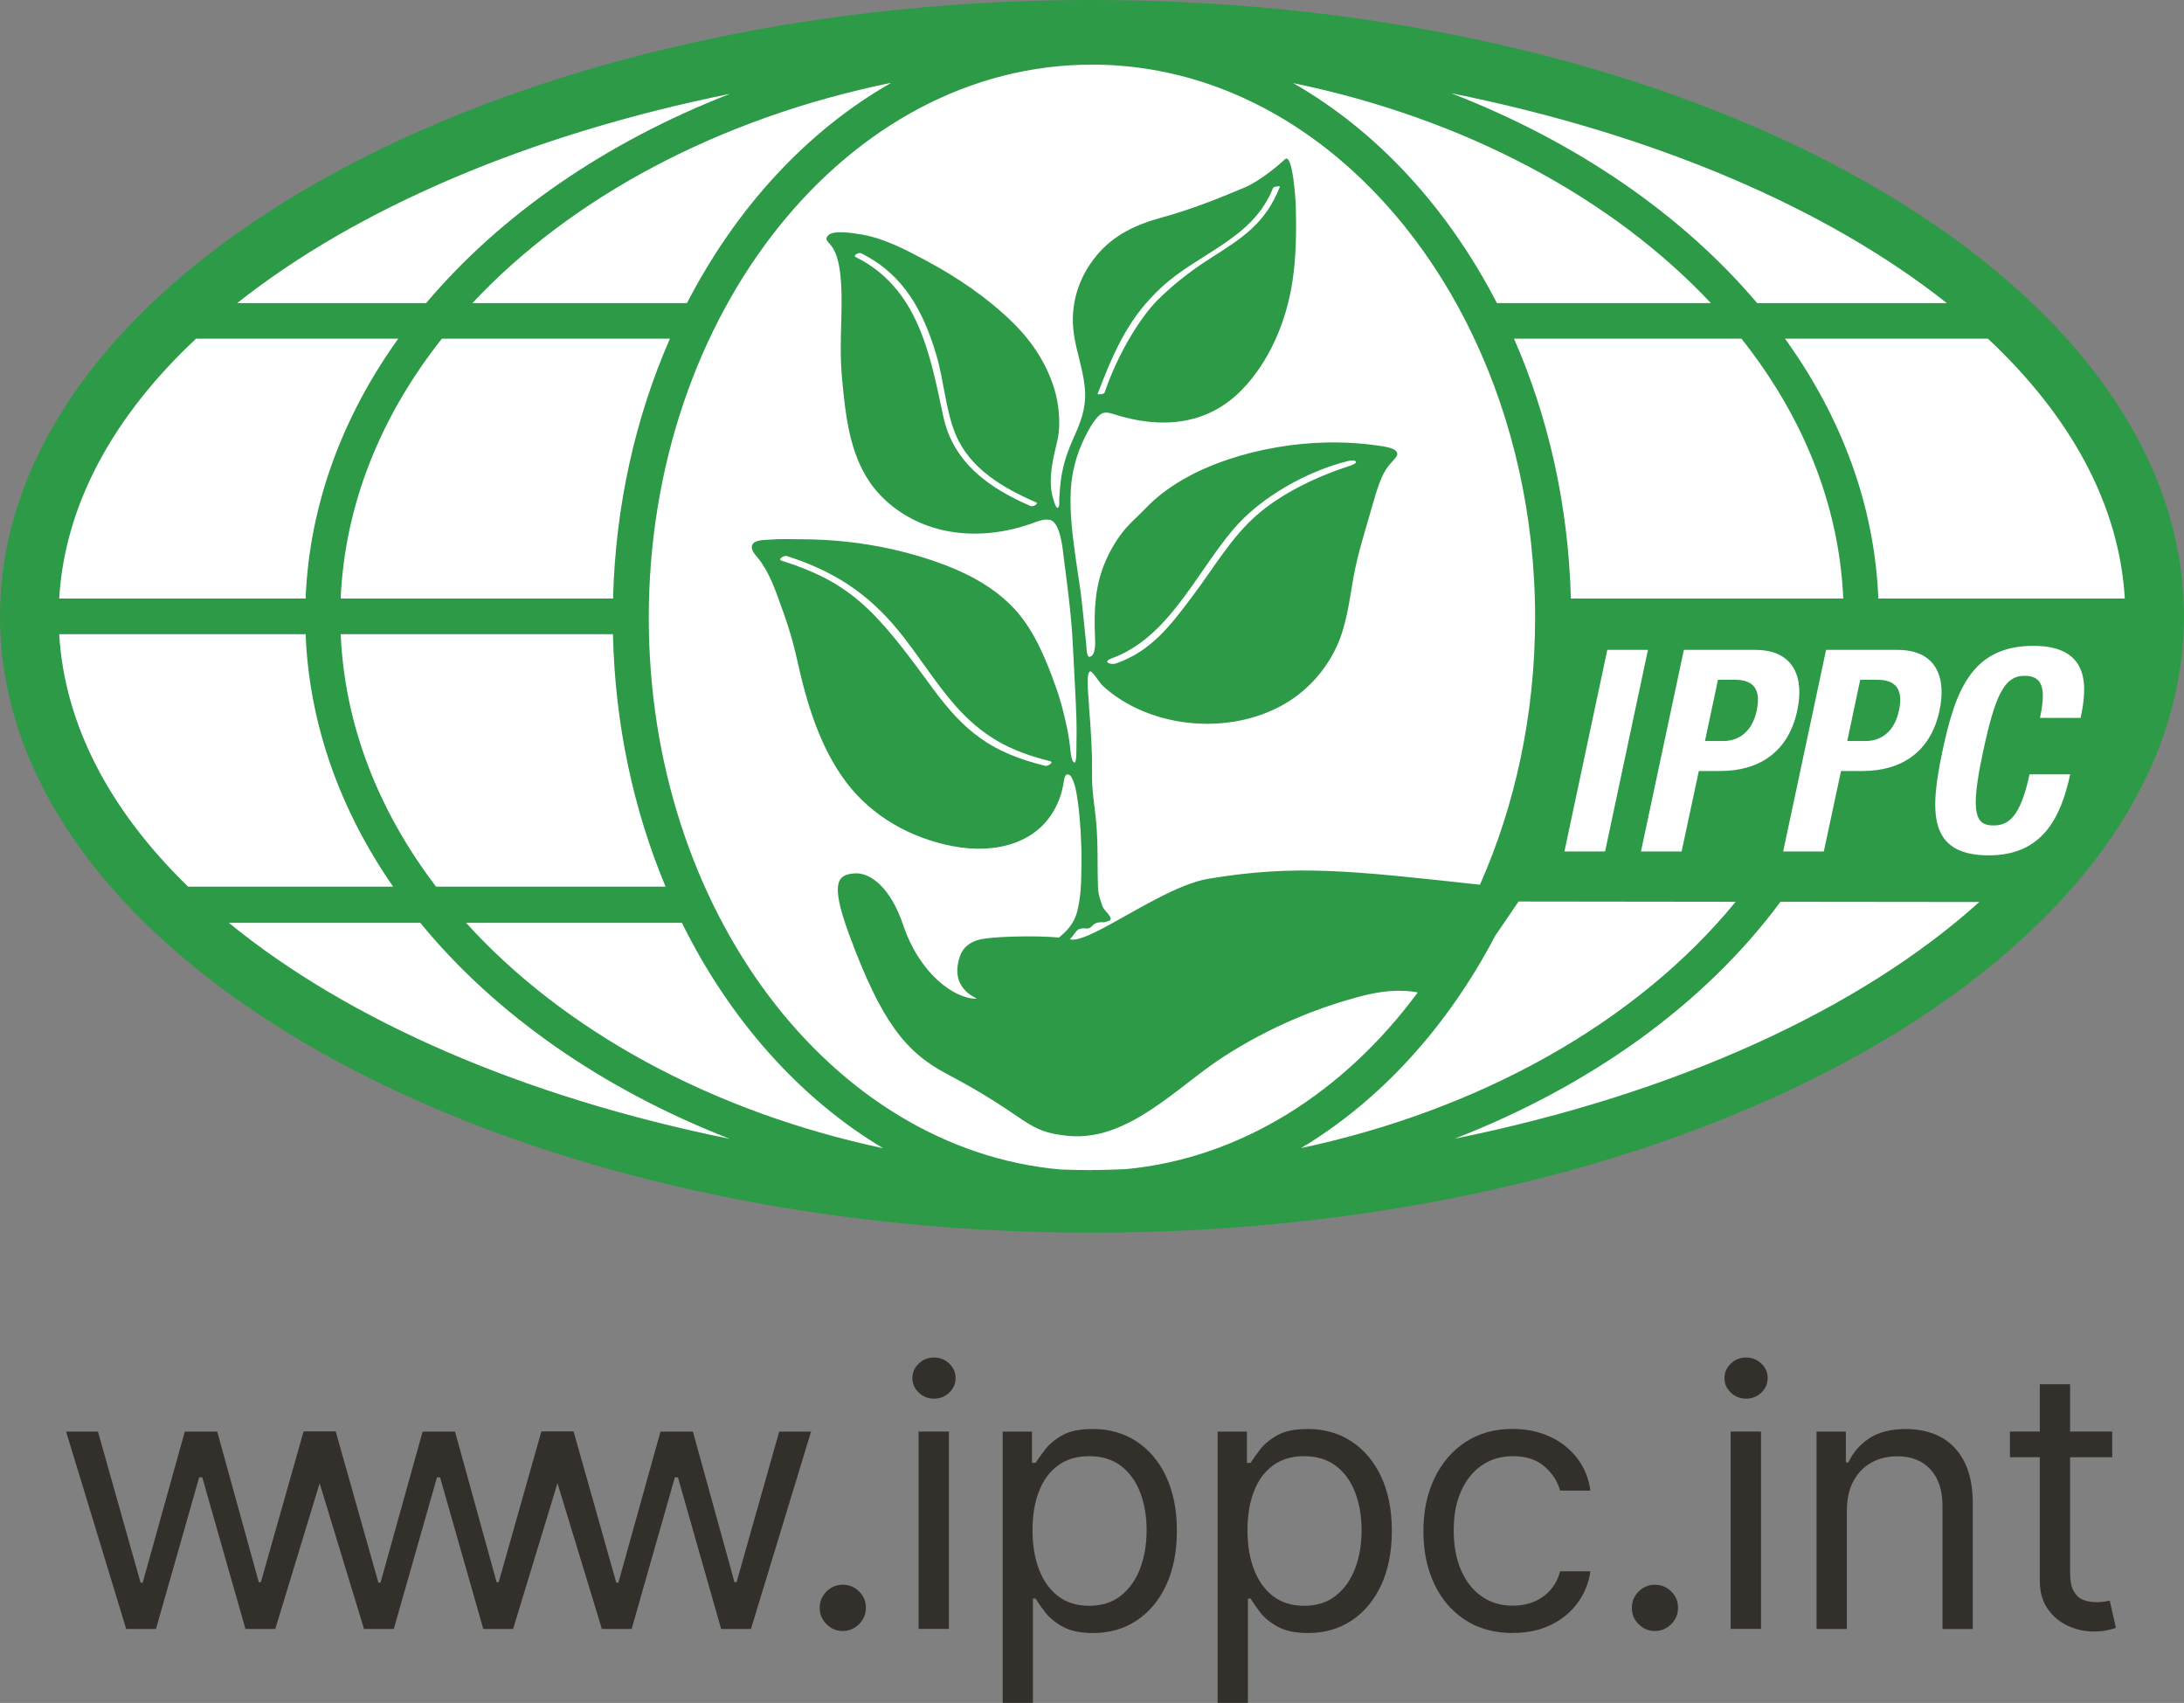 <?xml version="1.0" encoding="UTF-8"?><svg id="Layer_2" xmlns="http://www.w3.org/2000/svg" viewBox="0 0 41.207 32.124"><rect x="0" y="0" width="41.207" height="32.124" fill="#808080" stroke="none"/><g id="Layer_1-2"><g><ellipse cx="20.505" cy="11.692" rx="20.158" ry="11.134" fill="#fff"/><g><path d="m20.603,0C9.243,0,0,5.216,0,11.627s9.243,11.627,20.603,11.627,20.603-5.216,20.603-11.627S31.964,0,20.603,0Zm19.486,11.291h-4.649c-.071-1.767-.7-3.432-1.761-4.902h3.829c1.551,1.453,2.478,3.122,2.582,4.902Zm-9.763.968h.767l-.809,3.803h-.767l.809-3.803Zm-1.76-5.87h4.291c1.153,1.451,1.843,3.122,1.921,4.902h-5.139c-.047-1.768-.429-3.434-1.073-4.902Zm3.204,5.87h1.342c.777,0,.921.57.799,1.14-.165.788-.724,1.145-1.448,1.145h-.41l-.325,1.518h-.767l.81-3.803Zm2.684,0h1.342c.778,0,.921.57.799,1.14-.165.788-.724,1.145-1.449,1.145h-.41l-.325,1.518h-.767l.81-3.803Zm2.277-6.542h-3.578c-1.417-1.672-3.413-3.044-5.771-3.958,3.825.768,7.086,2.165,9.349,3.958Zm-4.451,0h-4.037c-.928-1.797-2.262-3.246-3.843-4.149,3.232.667,6.012,2.16,7.88,4.149ZM6.428,11.291c.077-1.782.762-3.452,1.909-4.902h4.303c-.645,1.468-1.027,3.134-1.073,4.902h-5.138Zm6.131,5.435h-4.331c-1.081-1.417-1.725-3.038-1.8-4.763h5.137c.038,1.712.392,3.327.993,4.763Zm-3.645-11.009c1.867-1.996,4.652-3.491,7.902-4.155-1.586.903-2.924,2.354-3.854,4.155h-4.049Zm4.859-3.947c-2.346.913-4.326,2.281-5.732,3.947h-3.565c2.253-1.785,5.495-3.177,9.298-3.947ZM3.699,6.389h3.815c-1.054,1.469-1.677,3.134-1.748,4.902H1.117c.104-1.78,1.03-3.449,2.582-4.902Zm-2.582,5.574h4.649c.069,1.713.657,3.328,1.652,4.763h-3.868c-1.463-1.42-2.332-3.039-2.433-4.763Zm3.201,5.445h3.612c1.411,1.724,3.434,3.138,5.84,4.075-3.892-.788-7.195-2.229-9.452-4.075Zm4.476,0h4.072c.903,1.828,2.223,3.312,3.796,4.252-3.254-.694-6.03-2.223-7.868-4.252Zm11.808,4.665c-.194,0-.386-.005-.577-.011-4.342-.372-7.784-4.896-7.784-10.407,0-5.754,3.751-10.436,8.362-10.436,3.065,0,5.748,2.07,7.204,5.147,0,0,0,.022.01.022.728,1.547,1.147,3.346,1.147,5.266,0,1.825-.378,3.541-1.041,5.035-2.457-.268-3.473-.385-5.12-.113-.577.096-1.372.603-1.95.911-.303.162-.547.268-.668.231.072-.067.12-.175.178-.193.086-.026.1-.006.166-.011s.086-.095.193-.112c.107-.018.077.016.203-.032.108-.041-.098-.198-.118-.262-.029-.093-.084-.195-.091-.38-.013-.337.005-.836-.037-1.258-.025-.247-.059-.438-.072-.686-.008-.157.001-.371-.004-.528-.008-.212-.019-.423-.033-.635-.007-.108-.022-.218-.023-.326,0-.069-.071-.624.025-.63.04-.003.186.226.222.26.108.101.226.192.352.272.933.593,2.275.62,3.204.012.05-.033.099-.068.147-.105.315-.242.567-.563.731-.925.179-.395.234-.863.309-1.288.08-.449.224-.884.348-1.326.106-.378.186-.603.293-.75.115-.157.257-.23.145-.321-.05-.041-.168-.065-.232-.075-.354-.056-.724-.081-1.096-.071-1.14.03-2.586.404-3.384,1.245-.147.154-.308.285-.439.457-.131.172-.24.361-.323.56-.189.448-.208.899-.19,1.375.004.096.031.405-.114.405-.044-.015-.047-.202-.05-.236-.016-.144-.056-.532-.07-.676-.043-.427-.08-.584-.135-.989-.056-.415-.108-.813-.087-1.234.017-.345.107-.686.261-.996.068-.137.148-.289.253-.402.094-.101.18-.082.305-.042.867.277,1.741.218,2.4-.452.535-.544.851-1.31.964-2.057.071-.468.075-.956.063-1.428-.002-.068-.057-1.011-.205-.873-.212.197-.525.432-.758.531-.51.216-1.028.42-1.562.566-.48.131-.902.321-1.229.712-.353.423-.511.947-.433,1.489.054.373.2.733.212,1.113.01.313-.092.564-.215.837-.095.21-.17.415-.216.645-.024.116-.037.233-.047.351-.005.061-.008.122-.011.183-.002.044.014.118-.027.147-.039.029-.111-.242-.121-.319-.027-.206-.002-.414.037-.617.037-.189.101-.377.109-.569.011-.239-.016-.475-.081-.705-.133-.467-.404-.89-.743-1.235-.014-.014-.027-.027-.041-.041-.486-.477-1.055-.863-1.655-1.183-.372-.198-.772-.411-1.2-.485-.144-.025-.536-.093-.637.015-.046.049-.037.083-.009.117.051.063.169.15.224.515.096.641-.027,1.29.048,2.085.064.672.138,1.375.518,1.933.323.474.847.795,1.407.916s1.153.053,1.691-.145c.101-.037.208-.079.312-.051.195.052.237.573.256.731s.144,1.015.171,1.659c.014.323.059,1.051.066,1.375.003.157.005.282.001.406-.004.124.008.4-.036.403-.067.005-.084-.284-.089-.326-.023-.199-.066-.395-.114-.59-.038-.159-.083-.316-.137-.47-.181-.516-.407-1.084-.777-1.493-.356-.392-.833-.658-1.323-.845-.628-.239-1.29-.387-1.959-.451-.234-.022-.469-.034-.704-.036-.229-.002-.461-.011-.69.009-.082.007-.261.004-.292.106-.032.109.094.201.179.33.085.129.171.267.31.651.139.384.254.694.366,1.2.176.793.421,1.621.919,2.284.484.644,1.212,1.051,1.997,1.206.833.164,1.736-.048,2.041-.928.027-.078.047-.159.062-.24.009-.052.019-.234.118-.17.02.013.033.036.044.057.072.144.092.317.114.475.023.173.038.346.049.52.012.206.019.413.016.62-.005.348-.005.582-.076.882-.061.261-.226.411-.35.51-.436-.04-1.322-.025-1.548.053-.273.094-.318.287-.34.37-.159.598.407.732.328.732-.417,0-1.071-.475-1.379-1.394-.225-.671-.603-1-.926-.97-.282.027-.474.121-.093,1.152.604,1.637,1.063,2.218,1.838,2.627,1.608.849,1.465,1.091,2.298,1.172,1.128.109,2.053-.927,2.921-1.488.433-.28.891-.523,1.366-.725.347-.148.704-.273,1.067-.376.406-.115.739-.181,1.154-.132.011.001.044.007.085.015-1.395,1.887-3.34,3.13-5.514,3.334-.21.007-.419.016-.63.016Zm.365-9.651c1.075-.385,1.589-1.593,2.301-2.435.525-.621,1.417-1.107,2.166-1.29.158-.039.217.031.049.085-.649.209-1.305.528-1.764.929-.494.431-.804.984-1.224,1.542-.412.547-.768,1.023-1.428,1.259-.113.04-.274-.027-.099-.09Zm-.257-4.992c.336-.885.614-1.462,1.203-2.009.703-.652,1.726-.911,2.105-1.873.013-.033.137-.043.13-.024-.276.701-.718.971-1.324,1.357-.34.216-.691.487-.99.787s-.728.962-.993,1.738c-.011.033-.136.042-.13.024Zm-1.266,2.115c-.787-.34-1.462-.82-1.648-1.697-.248-1.165-.472-2.412-1.65-2.999-.061-.03.058-.093.103-.071.806.402,1.17,1.091,1.417,1.916.144.48.173,1.039.364,1.499.271.651.901,1.016,1.517,1.282.061.026-.057.09-.103.071Zm.271,4.9c-1.009-.251-1.51-.633-2.122-1.467-.372-.507-.785-1.076-1.2-1.475-.463-.446-.943-.704-1.641-.925-.088-.028.039-.106.093-.089.877.279,1.52.693,2.105,1.405.359.437.697.988,1.071,1.412.514.582,1.027.862,1.787,1.051.089.022-.039.103-.093.089Zm8.492,3.214l.445-.653,4.096.005c-1.869,2.281-4.812,3.923-8.202,4.647,1.498-.896,2.764-2.288,3.661-3.998Zm-.766,3.823c2.549-.989,4.709-2.524,6.15-4.467l-.005-.004,3.759.004c-2.255,2.033-5.743,3.623-9.904,4.466Zm11.816-7.94h-.767c.117-.554.053-.794-.293-.794-.389,0-.559.389-.788,1.465-.245,1.15-.128,1.358.202,1.358.277,0,.506-.144.682-.964h.767c-.176.82-.527,1.528-1.534,1.528-1.151,0-1.119-.82-.874-1.976.245-1.156.565-1.976,1.715-1.976,1.097,0,1.007.804.89,1.358Z" fill="#2d9a47" fill-rule="evenodd"/><path d="m33.144,13.409c.08-.373-.027-.586-.41-.586h-.32l-.245,1.156h.341c.304,0,.549-.181.634-.57Z" fill="#2d9a47" fill-rule="evenodd"/><path d="m35.828,13.409c.08-.373-.027-.586-.41-.586h-.32l-.245,1.156h.341c.304,0,.549-.181.634-.57Z" fill="#2d9a47" fill-rule="evenodd"/></g><g><path d="m2.381,30.728l-1.134-3.723h.601l.805,2.851h.039l.795-2.851h.611l.785,2.841h.039l.805-2.841h.601l-1.134,3.723h-.563l-.815-2.86h-.058l-.815,2.86h-.563Z" fill="#33302b"/><path d="m6.868,30.728l-1.134-3.723h.601l.805,2.851h.039l.795-2.851h.611l.785,2.841h.039l.805-2.841h.601l-1.134,3.723h-.563l-.815-2.86h-.058l-.815,2.86h-.563Z" fill="#33302b"/><path d="m11.356,30.728l-1.134-3.723h.601l.805,2.851h.039l.795-2.851h.611l.785,2.841h.039l.805-2.841h.601l-1.134,3.723h-.563l-.815-2.86h-.058l-.815,2.86h-.563Z" fill="#33302b"/><path d="m15.902,30.767c-.12,0-.222-.043-.308-.129-.086-.085-.128-.188-.128-.308s.043-.222.128-.308c.085-.086.188-.128.308-.128s.222.043.308.128.128.188.128.308c0,.079-.02.152-.059.218-.04.066-.092.119-.158.159s-.139.06-.22.06Z" fill="#33302b"/><path d="m17.623,26.384c-.112,0-.208-.038-.288-.114s-.12-.167-.12-.274.04-.198.12-.274.176-.114.288-.114.207.038.287.114.12.167.12.274-.04.198-.12.274-.176.114-.287.114Zm-.291,4.343v-3.723h.572v3.723h-.572Z" fill="#33302b"/><path d="m18.918,32.124v-5.119h.553v.591h.068c.042-.064.1-.148.176-.248s.184-.192.325-.272.333-.12.575-.12c.314,0,.59.078.829.235s.426.379.56.667.201.627.201,1.018c0,.394-.067.735-.201,1.024-.134.288-.32.511-.558.669-.237.158-.511.236-.822.236-.239,0-.431-.04-.575-.12-.144-.08-.254-.172-.332-.274-.077-.102-.137-.188-.179-.256h-.049v1.968h-.572Zm.563-3.258c0,.281.041.529.124.743.082.214.203.381.361.502.158.12.352.18.582.18.239,0,.439-.063.6-.19.16-.127.282-.298.364-.514.081-.216.122-.456.122-.721,0-.262-.04-.498-.12-.709-.08-.211-.2-.378-.361-.502-.161-.124-.363-.186-.605-.186-.233,0-.428.059-.587.176-.159.117-.278.28-.359.49s-.121.453-.121.731Z" fill="#33302b"/><path d="m22.974,32.124v-5.119h.553v.591h.068c.042-.064.1-.148.176-.248s.184-.192.325-.272.333-.12.575-.12c.314,0,.59.078.829.235s.426.379.56.667.201.627.201,1.018c0,.394-.067.735-.201,1.024-.134.288-.32.511-.558.669-.237.158-.511.236-.822.236-.239,0-.431-.04-.575-.12-.144-.08-.254-.172-.332-.274-.077-.102-.137-.188-.179-.256h-.049v1.968h-.572Zm.563-3.258c0,.281.041.529.124.743.082.214.203.381.361.502.158.12.352.18.582.18.239,0,.439-.063.6-.19.16-.127.282-.298.364-.514.081-.216.122-.456.122-.721,0-.262-.04-.498-.12-.709-.08-.211-.2-.378-.361-.502-.161-.124-.363-.186-.605-.186-.233,0-.428.059-.587.176-.159.117-.278.28-.359.49s-.121.453-.121.731Z" fill="#33302b"/><path d="m28.544,30.805c-.349,0-.65-.083-.902-.248-.252-.164-.446-.392-.582-.681-.136-.289-.204-.62-.204-.991,0-.378.07-.712.21-1.003.14-.29.336-.517.587-.681.252-.164.545-.246.881-.246.262,0,.498.048.708.145.21.097.382.233.516.408.134.174.217.378.249.611h-.572c-.044-.17-.14-.32-.29-.452-.149-.132-.35-.198-.602-.198-.223,0-.418.058-.585.173-.168.116-.298.278-.391.487s-.139.454-.139.735c0,.288.045.538.137.751.091.213.22.379.388.497.167.118.364.177.59.177.148,0,.284-.026.405-.077.121-.052.224-.126.308-.223s.144-.213.18-.349h.572c-.032.22-.112.417-.239.592-.127.176-.294.315-.502.417-.208.103-.449.154-.723.154Z" fill="#33302b"/><path d="m31.225,30.767c-.12,0-.222-.043-.308-.129-.086-.085-.128-.188-.128-.308s.043-.222.128-.308c.085-.086.188-.128.308-.128s.222.043.308.128.128.188.128.308c0,.079-.02.152-.059.218-.04.066-.092.119-.158.159s-.139.06-.22.06Z" fill="#33302b"/><path d="m32.945,26.384c-.112,0-.208-.038-.288-.114s-.12-.167-.12-.274.04-.198.12-.274.176-.114.288-.114.207.038.287.114.12.167.12.274-.04.198-.12.274-.176.114-.287.114Zm-.291,4.343v-3.723h.572v3.723h-.572Z" fill="#33302b"/><path d="m34.846,28.488v2.24h-.572v-3.723h.553v.582h.048c.087-.189.22-.341.397-.457s.408-.173.689-.173c.252,0,.472.051.662.154.189.103.336.258.441.466.105.208.158.47.158.787v2.365h-.572v-2.327c0-.292-.076-.521-.228-.685s-.36-.246-.625-.246c-.183,0-.346.04-.488.119-.143.079-.256.195-.338.347-.083.152-.124.336-.124.552Z" fill="#33302b"/><path d="m39.853,27.004v.485h-1.93v-.485h1.93Zm-1.367-.892h.572v3.548c0,.162.024.283.072.363.048.08.109.133.184.16s.155.04.239.04c.063,0,.115-.004.156-.011.04-.007.072-.013.097-.018l.116.514c-.039.014-.093.029-.163.045-.069.015-.157.023-.264.023-.162,0-.32-.035-.474-.104-.154-.07-.282-.176-.383-.318-.101-.142-.152-.321-.152-.538v-3.704Z" fill="#33302b"/></g></g></g></svg>